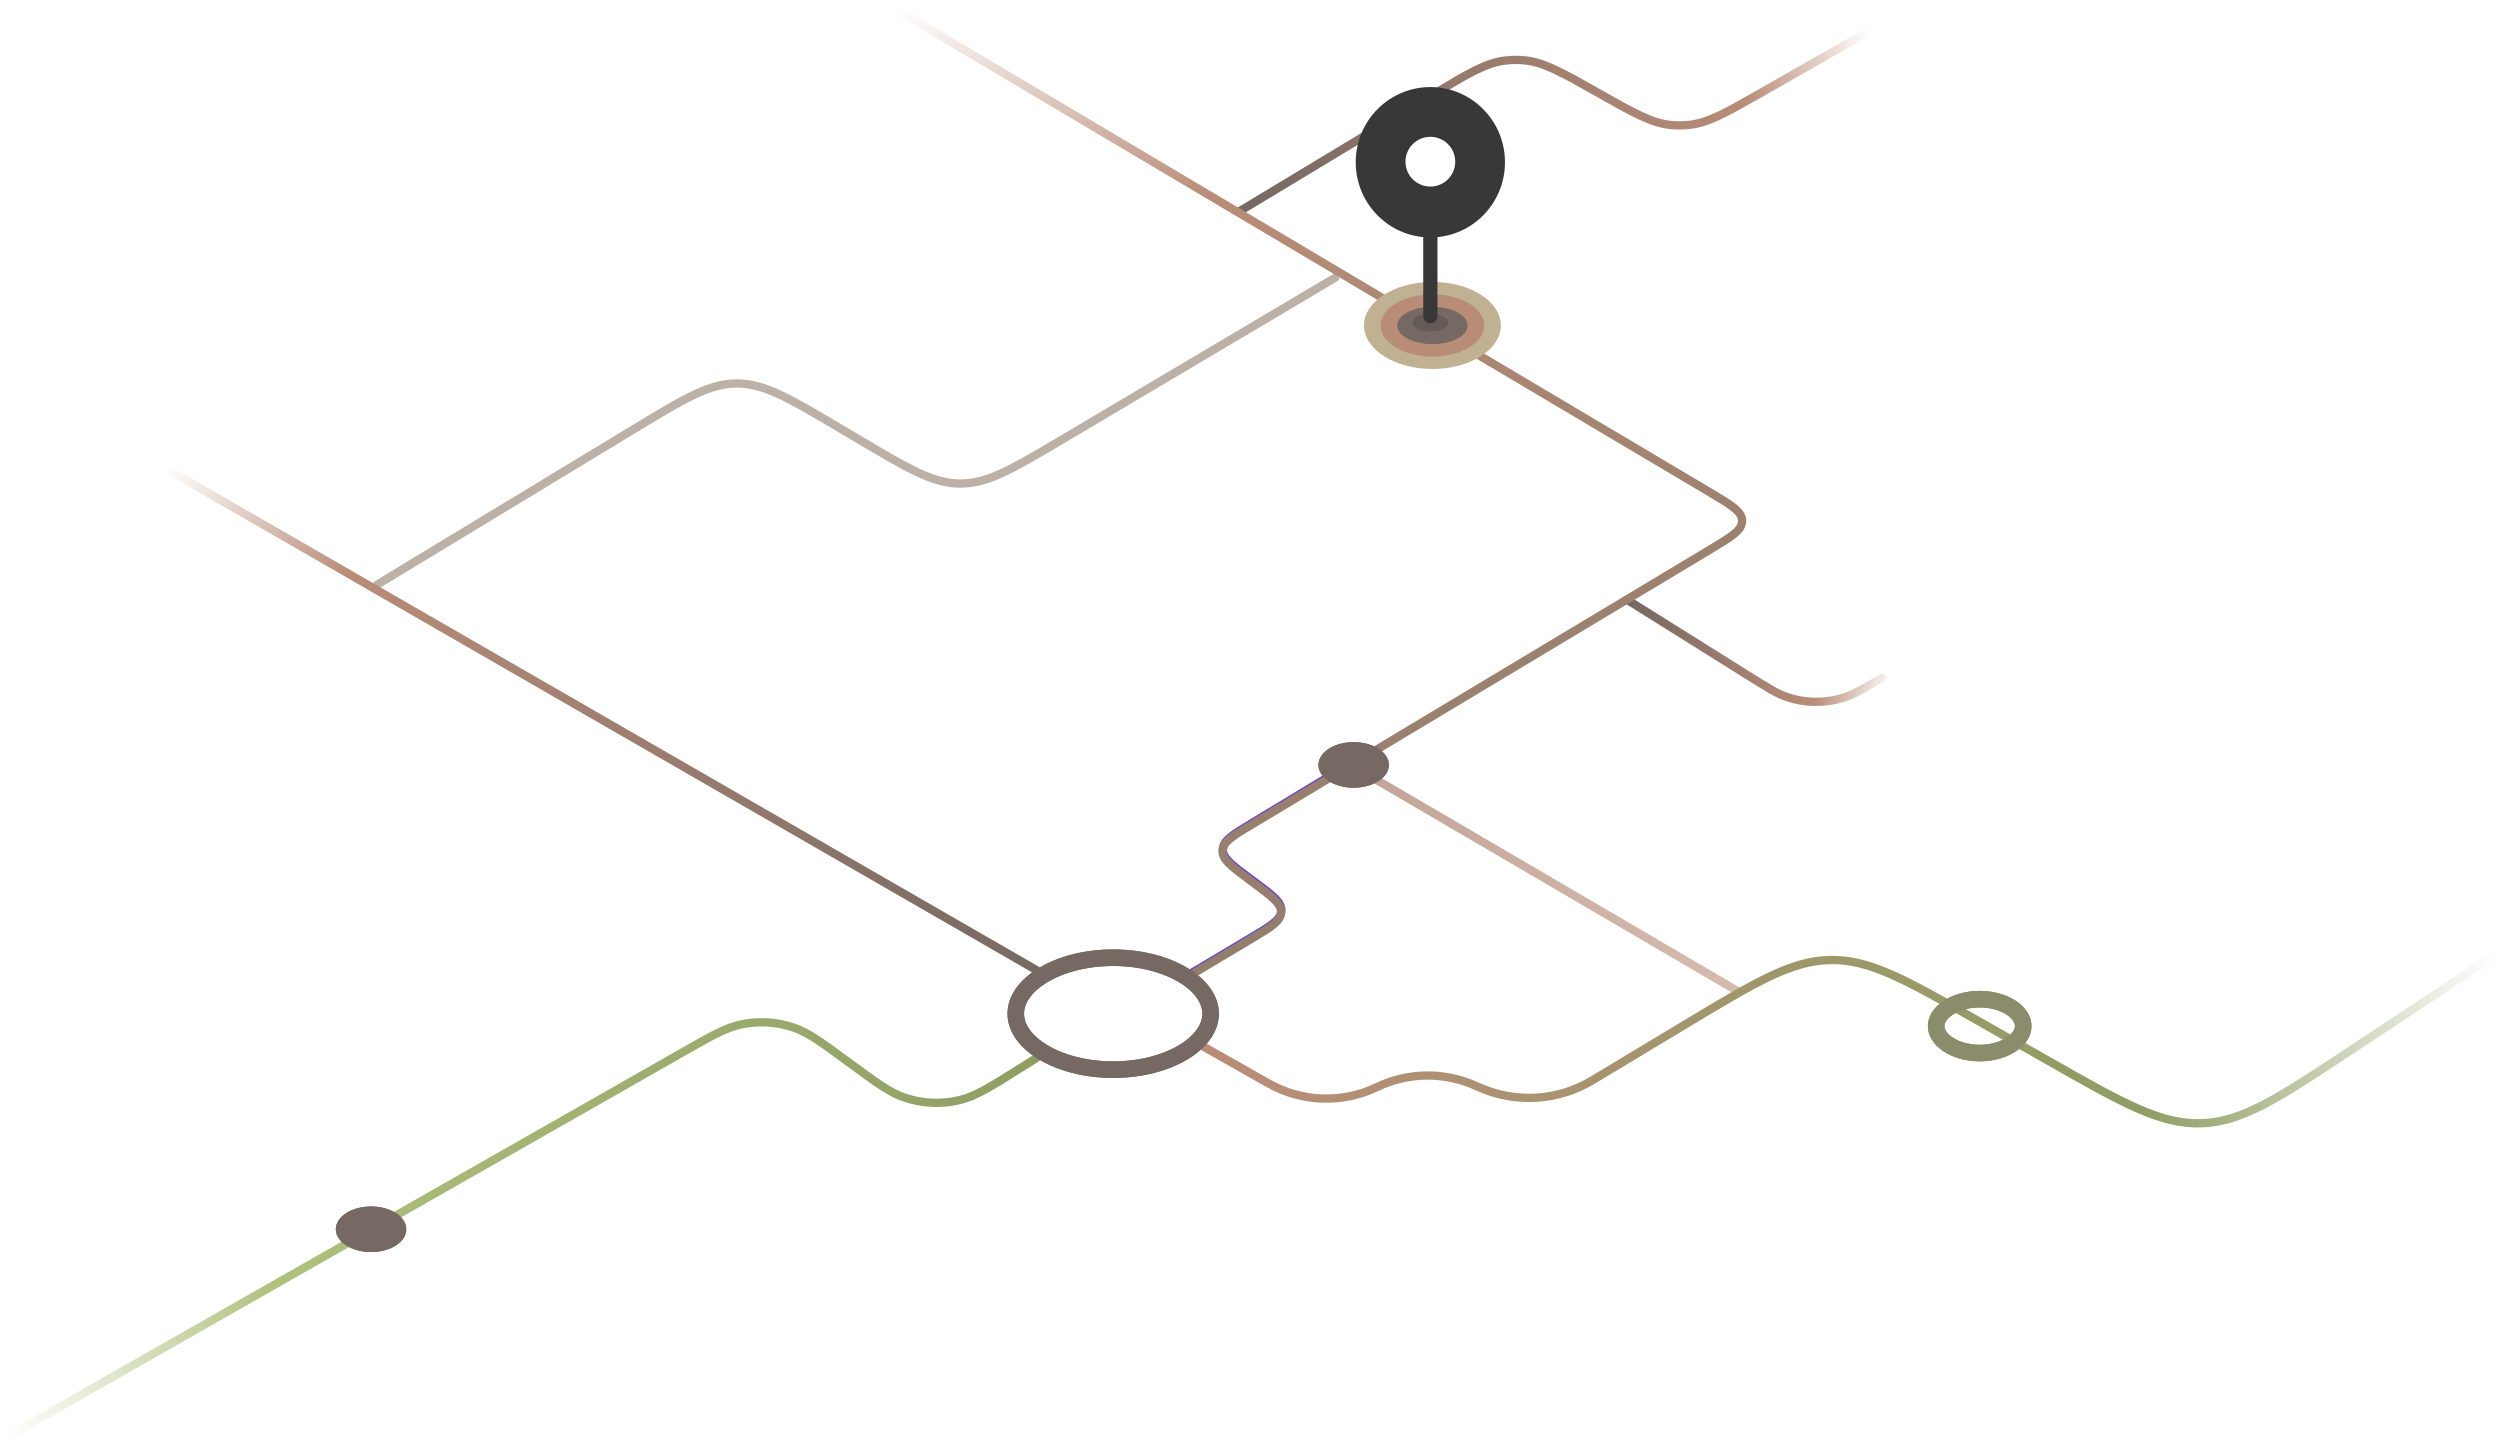 <?xml version="1.0" encoding="UTF-8"?>
<svg xmlns="http://www.w3.org/2000/svg" width="603" height="348" viewBox="0 0 603 348" fill="none">
  <g opacity="0.78">
    <path d="M393 145L421.705 162.981C426.273 165.843 428.557 167.273 430.935 168.093C435.355 169.617 440.147 169.692 444.613 168.309C447.016 167.565 449.344 166.207 454 163.491V163.491" stroke="url(#paint0_linear_146_649)" stroke-width="2" stroke-linecap="round"></path>
    <path opacity="0.6" d="M325 184L419 239" stroke="url(#paint1_linear_146_649)" stroke-width="2" stroke-linecap="round"></path>
    <path d="M299.139 50.865L345.369 22.98C354.027 17.758 358.356 15.147 363.099 14.598C364.577 14.427 366.069 14.406 367.551 14.536C372.308 14.953 376.708 17.442 385.507 22.421V22.421C394.069 27.265 398.35 29.687 402.987 30.141C404.433 30.282 405.89 30.28 407.336 30.134C411.971 29.667 416.245 27.232 424.792 22.362L450.307 7.824" stroke="url(#paint2_linear_146_649)" stroke-width="2" stroke-linecap="round"></path>
    <path d="M290 252.289L305.999 261.33C314.045 265.877 323.806 266.202 332.136 262.2V262.2C339.663 258.583 348.404 258.482 356.013 261.923L356.594 262.185C365.46 266.194 375.73 265.593 384.068 260.577L406.449 247.113C423.566 236.815 432.125 231.666 441.611 231.55C451.097 231.434 459.779 236.372 477.142 246.248L493.853 255.753C512.035 266.094 521.126 271.264 531.007 270.933C540.888 270.603 549.613 264.835 567.062 253.301L602 230.206" stroke="url(#paint3_linear_146_649)" stroke-width="2" stroke-linecap="round"></path>
    <path d="M250 255.191L245.989 257.709C238.904 262.156 235.362 264.38 231.624 265.304C227.254 266.385 222.667 266.215 218.388 264.813C214.729 263.614 211.362 261.133 204.627 256.172V256.172C198.18 251.424 194.956 249.049 191.444 247.854C187.337 246.455 182.928 246.197 178.685 247.105C175.057 247.882 171.578 249.863 164.62 253.825L1 347" stroke="url(#paint4_linear_146_649)" stroke-width="2" stroke-linecap="round"></path>
    <path opacity="0.6" d="M91 141L153.037 103.414C165.018 96.156 171.008 92.527 177.645 92.493C184.283 92.459 190.309 96.027 202.363 103.163L207.23 106.045C219.159 113.107 225.123 116.638 231.699 116.636C238.274 116.634 244.237 113.1 256.161 106.031L322 67" stroke="#705741" stroke-width="2" stroke-linecap="round"></path>
    <path d="M250 234L40 113" stroke="url(#paint5_linear_146_649)" stroke-width="2" stroke-linecap="round"></path>
    <path d="M287.591 234.577L301.959 226.017C306.618 223.241 308.948 221.854 309.057 219.716C309.166 217.579 306.99 215.961 302.638 212.725L301.354 211.77C297.025 208.551 294.86 206.942 294.963 204.811C295.066 202.681 297.375 201.288 301.994 198.501L322.233 186.287" stroke="#3F13B9" stroke-width="2" stroke-linecap="round"></path>
    <path d="M287.5 235L301.894 226.411C306.545 223.636 308.87 222.248 308.98 220.113C309.089 217.978 306.917 216.36 302.573 213.125L301.275 212.159C296.942 208.931 294.776 207.318 294.882 205.186C294.988 203.054 297.304 201.663 301.937 198.883L412.506 132.523C417.636 129.444 420.2 127.905 420.195 125.634C420.189 123.363 417.617 121.837 412.472 118.784L214 1" stroke="url(#paint6_linear_146_649)" stroke-width="2" stroke-linecap="round"></path>
    <path d="M268.5 231C275.237 231 281.239 232.664 285.492 235.249C289.781 237.856 292 241.185 292 244.5C292 247.815 289.781 251.144 285.492 253.751C281.239 256.336 275.237 258 268.5 258C261.763 258 255.761 256.336 251.508 253.751C247.219 251.144 245 247.815 245 244.5C245 241.185 247.219 237.856 251.508 235.249C255.761 232.664 261.763 231 268.5 231Z" stroke="#503F37" stroke-width="4"></path>
    <g filter="url(#filter0_f_146_649)">
      <path d="M268.5 231C275.237 231 281.239 232.664 285.492 235.249C289.781 237.856 292 241.185 292 244.5C292 247.815 289.781 251.144 285.492 253.751C281.239 256.336 275.237 258 268.5 258C261.763 258 255.761 256.336 251.508 253.751C247.219 251.144 245 247.815 245 244.5C245 241.185 247.219 237.856 251.508 235.249C255.761 232.664 261.763 231 268.5 231Z" stroke="#503F37" stroke-width="4"></path>
    </g>
    <ellipse cx="326.5" cy="184.5" rx="8.5" ry="5.5" fill="#503F37"></ellipse>
    <g filter="url(#filter1_f_146_649)">
      <ellipse cx="326.5" cy="184.5" rx="8.5" ry="5.5" fill="#503F37"></ellipse>
    </g>
    <ellipse cx="89.5" cy="296.5" rx="8.5" ry="5.5" fill="#503F37"></ellipse>
    <g filter="url(#filter2_f_146_649)">
      <ellipse cx="89.5" cy="296.5" rx="8.5" ry="5.5" fill="#503F37"></ellipse>
    </g>
    <path d="M477.5 241C480.604 241 483.325 241.859 485.214 243.144C487.113 244.435 488 246.011 488 247.5C488 248.989 487.113 250.565 485.214 251.856C483.325 253.141 480.604 254 477.5 254C474.396 254 471.675 253.141 469.786 251.856C467.887 250.565 467 248.989 467 247.5C467 246.011 467.887 244.435 469.786 243.144C471.675 241.859 474.396 241 477.5 241Z" stroke="#6A6B41" stroke-width="4"></path>
    <g filter="url(#filter3_f_146_649)">
      <path d="M477.5 241C480.604 241 483.325 241.859 485.214 243.144C487.113 244.435 488 246.011 488 247.5C488 248.989 487.113 250.565 485.214 251.856C483.325 253.141 480.604 254 477.5 254C474.396 254 471.675 253.141 469.786 251.856C467.887 250.565 467 248.989 467 247.5C467 246.011 467.887 244.435 469.786 243.144C471.675 241.859 474.396 241 477.5 241Z" stroke="#6A6B41" stroke-width="4"></path>
    </g>
    <ellipse cx="345.5" cy="78.498" rx="16.5" ry="10.498" fill="#AE9B74"></ellipse>
    <ellipse cx="345.5" cy="78.497" rx="12.375" ry="7.348" fill="#A56C52"></ellipse>
    <g filter="url(#filter4_f_146_649)">
      <ellipse cx="345.5" cy="78.5" rx="12.5" ry="7.5" fill="#A56C52"></ellipse>
    </g>
    <ellipse cx="345.5" cy="78.5" rx="8.5" ry="4.5" fill="#503F37"></ellipse>
    <path fill-rule="evenodd" clip-rule="evenodd" d="M345 21C354.941 21 363 29.12 363 39.136C363 48.57 355.851 56.322 346.714 57.191V76.273C346.714 77.227 345.947 78 345 78C344.053 78 343.286 77.227 343.286 76.273V57.191C334.149 56.322 327 48.57 327 39.136C327 29.12 335.059 21 345 21Z" fill="black"></path>
    <path d="M351 39C351 35.686 348.314 33 345 33C341.686 33 339 35.686 339 39C339 42.314 341.686 45 345 45C348.314 45 351 42.314 351 39Z" fill="white"></path>
    <path opacity="0.3" d="M345 80C347.367 80 349.286 79.029 349.286 77.831C349.286 76.633 347.367 75.662 345 75.662C342.633 75.662 340.714 76.633 340.714 77.831C340.714 79.029 342.633 80 345 80Z" fill="black"></path>
  </g>
  <defs>
    <filter id="filter0_f_146_649" x="239" y="225" width="59" height="39" filterUnits="userSpaceOnUse" color-interpolation-filters="sRGB">
      <feFlood flood-opacity="0" result="BackgroundImageFix"></feFlood>
      <feBlend mode="normal" in="SourceGraphic" in2="BackgroundImageFix" result="shape"></feBlend>
      <feGaussianBlur stdDeviation="2" result="effect1_foregroundBlur_146_649"></feGaussianBlur>
    </filter>
    <filter id="filter1_f_146_649" x="314" y="175" width="25" height="19" filterUnits="userSpaceOnUse" color-interpolation-filters="sRGB">
      <feFlood flood-opacity="0" result="BackgroundImageFix"></feFlood>
      <feBlend mode="normal" in="SourceGraphic" in2="BackgroundImageFix" result="shape"></feBlend>
      <feGaussianBlur stdDeviation="2" result="effect1_foregroundBlur_146_649"></feGaussianBlur>
    </filter>
    <filter id="filter2_f_146_649" x="77" y="287" width="25" height="19" filterUnits="userSpaceOnUse" color-interpolation-filters="sRGB">
      <feFlood flood-opacity="0" result="BackgroundImageFix"></feFlood>
      <feBlend mode="normal" in="SourceGraphic" in2="BackgroundImageFix" result="shape"></feBlend>
      <feGaussianBlur stdDeviation="2" result="effect1_foregroundBlur_146_649"></feGaussianBlur>
    </filter>
    <filter id="filter3_f_146_649" x="457" y="231" width="41" height="33" filterUnits="userSpaceOnUse" color-interpolation-filters="sRGB">
      <feFlood flood-opacity="0" result="BackgroundImageFix"></feFlood>
      <feBlend mode="normal" in="SourceGraphic" in2="BackgroundImageFix" result="shape"></feBlend>
      <feGaussianBlur stdDeviation="4" result="effect1_foregroundBlur_146_649"></feGaussianBlur>
    </filter>
    <filter id="filter4_f_146_649" x="325" y="63" width="41" height="31" filterUnits="userSpaceOnUse" color-interpolation-filters="sRGB">
      <feFlood flood-opacity="0" result="BackgroundImageFix"></feFlood>
      <feBlend mode="normal" in="SourceGraphic" in2="BackgroundImageFix" result="shape"></feBlend>
      <feGaussianBlur stdDeviation="4" result="effect1_foregroundBlur_146_649"></feGaussianBlur>
    </filter>
    <linearGradient id="paint0_linear_146_649" x1="394.052" y1="144.472" x2="457.201" y2="162.805" gradientUnits="userSpaceOnUse">
      <stop stop-color="#503F37"></stop>
      <stop offset="0.74" stop-color="#A56C52"></stop>
      <stop offset="1" stop-color="white"></stop>
    </linearGradient>
    <linearGradient id="paint1_linear_146_649" x1="326.621" y1="182.962" x2="426.931" y2="205.809" gradientUnits="userSpaceOnUse">
      <stop stop-color="#7D3E21"></stop>
      <stop offset="1" stop-color="#A56C52"></stop>
    </linearGradient>
    <linearGradient id="paint2_linear_146_649" x1="450.832" y1="7.824" x2="302.288" y2="50.34" gradientUnits="userSpaceOnUse">
      <stop stop-color="white"></stop>
      <stop offset="0.214" stop-color="#A56C52"></stop>
      <stop offset="1" stop-color="#503F37"></stop>
    </linearGradient>
    <linearGradient id="paint3_linear_146_649" x1="290.524" y1="251.237" x2="602.011" y2="226.134" gradientUnits="userSpaceOnUse">
      <stop stop-color="#A56C52"></stop>
      <stop offset="0.719" stop-color="#708238"></stop>
      <stop offset="1" stop-color="#708238" stop-opacity="0"></stop>
    </linearGradient>
    <linearGradient id="paint4_linear_146_649" x1="250.525" y1="255.191" x2="1.265" y2="346.289" gradientUnits="userSpaceOnUse">
      <stop stop-color="#708238"></stop>
      <stop offset="0.724" stop-color="#9AAF59"></stop>
      <stop offset="1" stop-color="white"></stop>
    </linearGradient>
    <linearGradient id="paint5_linear_146_649" x1="40" y1="113" x2="249.76" y2="234.937" gradientUnits="userSpaceOnUse">
      <stop stop-color="white"></stop>
      <stop offset="0.208" stop-color="#A56C52"></stop>
      <stop offset="1" stop-color="#503F37"></stop>
    </linearGradient>
    <linearGradient id="paint6_linear_146_649" x1="218.2" y1="1.526" x2="319.273" y2="234.882" gradientUnits="userSpaceOnUse">
      <stop stop-color="white"></stop>
      <stop offset="0.28" stop-color="#A56C52"></stop>
      <stop offset="1" stop-color="#705741"></stop>
    </linearGradient>
  </defs>
</svg>
